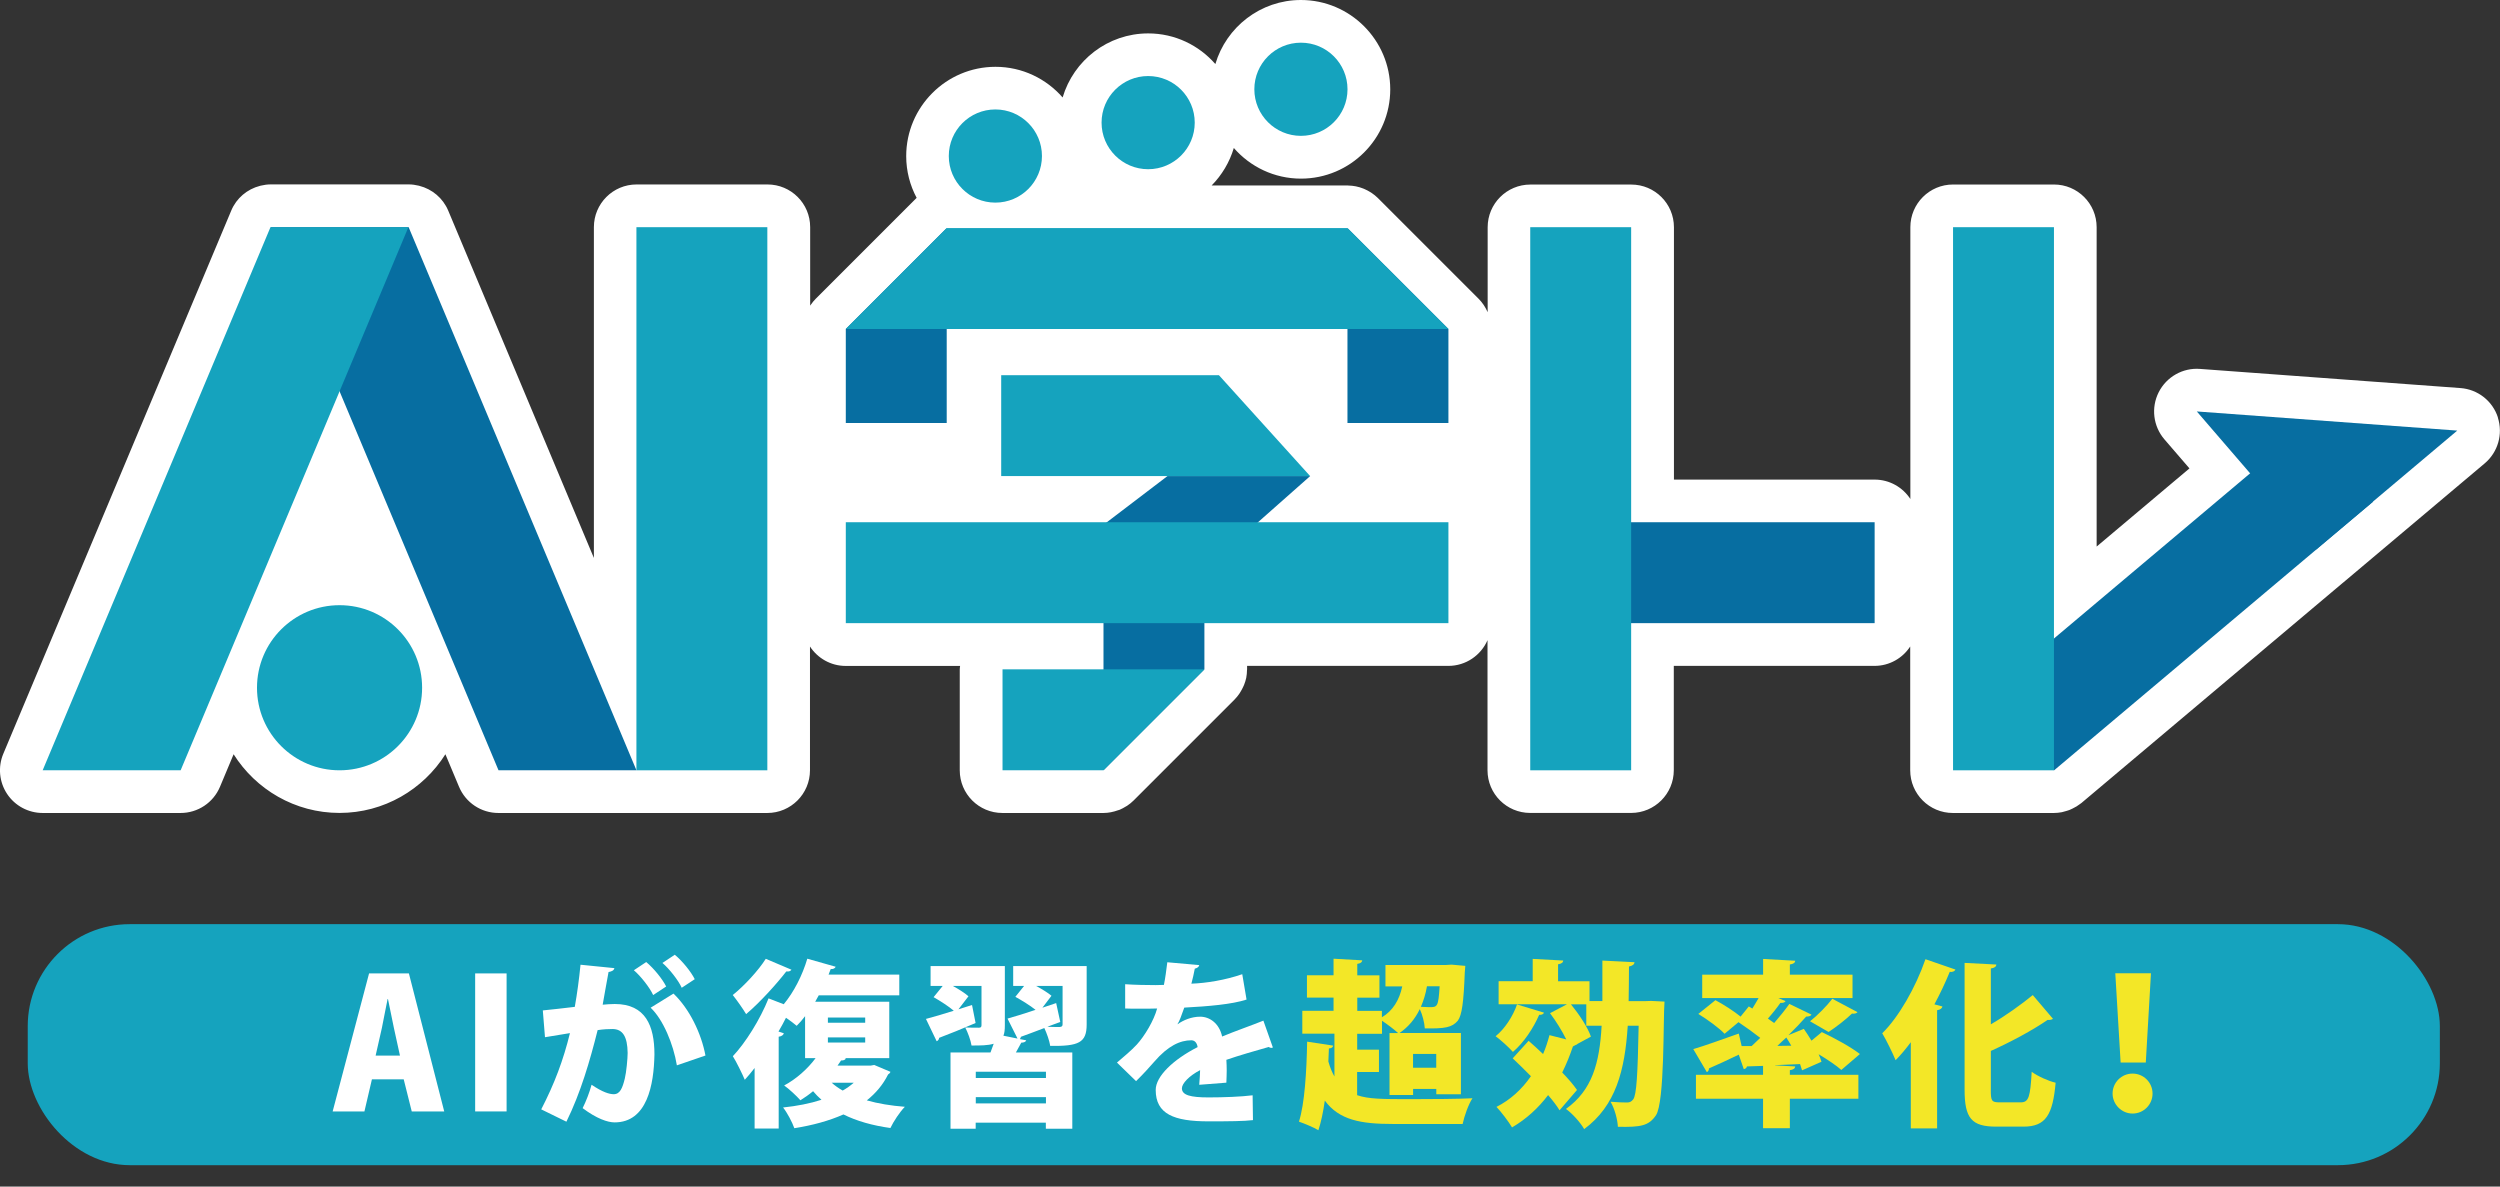<?xml version="1.0" encoding="UTF-8"?><svg id="_レイヤー_2" xmlns="http://www.w3.org/2000/svg" viewBox="0 0 506.62 240.46"><rect x="0" y="0" width="506.62" height="240.46" fill="#333333" stroke="none"/><defs><style>.cls-1{fill:#f3e727;}.cls-1,.cls-2,.cls-3,.cls-4{stroke-width:0px;}.cls-2{fill:#076ea1;}.cls-3{fill:#15a3be;}.cls-4{fill:#fff;}</style></defs><g id="_レイヤー_1-2"><path class="cls-4" d="m506.2,84.6c-1.08-3.35-4.09-5.71-7.6-5.96l-52.78-3.88c-3.48-.27-6.79,1.61-8.37,4.74-1.57,3.12-1.11,6.89,1.17,9.54l5.07,5.88-18.81,15.84V46.04c0-4.78-3.87-8.65-8.65-8.65h-20.45c-4.78,0-8.65,3.88-8.65,8.65v55.08c-1.54-2.36-4.21-3.93-7.24-3.93h-40.67v-51.14c0-4.78-3.87-8.65-8.65-8.65h-20.45c-4.78,0-8.65,3.88-8.65,8.65v17.2s-.05-.08-.07-.12c-.15-.34-.33-.67-.53-1-.08-.13-.15-.25-.24-.38-.29-.42-.61-.82-.98-1.19l-20.45-20.45c-.37-.37-.78-.69-1.2-.98-.11-.08-.23-.15-.35-.22-.33-.21-.68-.39-1.04-.55-.12-.06-.25-.11-.37-.16-.96-.38-1.97-.58-3-.6-.05,0-.11-.02-.16-.02h-27.54c2.07-2.1,3.63-4.7,4.49-7.59,3.32,3.8,8.18,6.21,13.61,6.21,9.98,0,18.09-8.11,18.09-18.09S273.6,0,263.63,0c-8.2,0-15.13,5.49-17.34,12.98-3.32-3.8-8.18-6.21-13.61-6.21-8.2,0-15.13,5.49-17.34,12.98-3.32-3.8-8.18-6.21-13.61-6.21-9.97,0-18.09,8.12-18.09,18.09,0,3.06.77,5.94,2.12,8.47,0,0,0,0-.01,0l-20.45,20.45c-.37.37-.69.77-.98,1.19-.05.07-.1.13-.14.2v-15.91c0-4.78-3.87-8.65-8.65-8.65h-26.53c-4.78,0-8.65,3.88-8.65,8.65v67.04l-29.52-70.39c-1.07-2.54-3.26-4.36-5.85-5.02-.05-.01-.1-.02-.16-.04-.64-.15-1.3-.25-1.98-.25h-28c-.68,0-1.34.1-1.98.25-.05.01-.11.02-.16.04-2.59.66-4.78,2.48-5.84,5.02L.67,152.75c-1.12,2.67-.83,5.73.77,8.14,1.6,2.41,4.31,3.86,7.21,3.86h27.95c3.49,0,6.63-2.09,7.98-5.31l2.76-6.59c4.5,7.13,12.43,11.89,21.46,11.89s16.96-4.76,21.46-11.89l2.76,6.59c1.35,3.22,4.49,5.31,7.98,5.31h54.49c4.78,0,8.65-3.88,8.65-8.65v-25.08c1.55,2.36,4.21,3.93,7.24,3.93h23.18c-.02.23-.07.46-.07.7v20.45c0,4.78,3.87,8.65,8.65,8.65h20.46c1.02,0,2.01-.21,2.96-.55.11-.04.22-.06.33-.1.45-.19.88-.43,1.3-.69.06-.04.13-.06.2-.11.48-.32.93-.68,1.34-1.09l20.45-20.45c.37-.37.69-.78.98-1.2.08-.12.15-.24.23-.37.2-.32.38-.66.54-1.01.06-.13.12-.27.18-.4.18-.47.34-.94.44-1.43,0,0,0-.01,0-.02.1-.5.14-1.01.15-1.52,0-.06.02-.11.02-.17v-.7h40.79c3.55,0,6.6-2.15,7.93-5.21v26.36c0,4.78,3.87,8.65,8.65,8.65h20.45c4.78,0,8.65-3.88,8.65-8.65v-21.15h40.67c3.04,0,5.7-1.57,7.24-3.93v25.09c0,4.78,3.87,8.65,8.65,8.65h20.45c.55,0,1.09-.06,1.63-.16.2-.04.39-.11.59-.16.32-.09.64-.17.95-.29.22-.09.42-.19.63-.29.27-.13.54-.27.8-.43.2-.13.39-.26.58-.4.13-.1.28-.18.41-.29l53.07-44.7s0,0,.01,0l28.65-24.13c2.69-2.27,3.74-5.94,2.66-9.29Z"/><rect class="cls-2" x="313.25" y="105.83" width="66.64" height="20.45"/><rect class="cls-3" x="310.1" y="46.04" width="20.45" height="110.06"/><rect class="cls-2" x="399.71" y="110.82" width="84.52" height="20.45" transform="translate(25.94 313.17) rotate(-40.1)"/><rect class="cls-3" x="395.78" y="46.04" width="20.45" height="110.06"/><polygon class="cls-2" points="497.96 87.26 469.31 111.39 445.18 83.38 497.96 87.26"/><rect class="cls-3" x="128.97" y="46.04" width="26.53" height="110.06"/><polygon class="cls-2" points="54.86 46.04 101.02 156.09 128.97 156.09 82.81 46.04 54.86 46.04"/><polygon class="cls-3" points="82.76 46.04 36.61 156.09 8.65 156.09 54.81 46.04 82.76 46.04"/><circle class="cls-3" cx="68.81" cy="139.37" r="16.73"/><polygon class="cls-2" points="223.62 109.49 244.07 109.49 244.07 135.64 223.62 156.09 223.62 109.49"/><polygon class="cls-2" points="237.46 121.28 223 106.82 236.58 96.48 265.5 96.48 237.46 121.28"/><polygon class="cls-3" points="247.01 76.03 265.5 96.48 202.89 96.48 202.89 76.03 247.01 76.03"/><rect class="cls-3" x="171.4" y="105.83" width="122.12" height="20.45"/><polygon class="cls-2" points="191.85 85.72 171.4 85.72 171.4 66.67 191.85 46.22 191.85 85.72"/><polygon class="cls-2" points="293.52 85.72 273.06 85.72 273.06 46.22 293.52 66.67 293.52 85.72"/><polygon class="cls-3" points="273.06 46.22 293.52 66.67 171.4 66.67 191.85 46.22 273.06 46.22"/><polygon class="cls-3" points="244.07 135.64 223.62 156.09 203.16 156.09 203.16 135.64 244.07 135.64"/><circle class="cls-3" cx="201.71" cy="31.62" r="9.44"/><circle class="cls-3" cx="263.63" cy="18.09" r="9.44"/><circle class="cls-3" cx="232.67" cy="24.85" r="9.44"/><rect class="cls-3" x="5.62" y="187.28" width="488.81" height="48.84" rx="20.66" ry="20.66"/><path class="cls-4" d="m90.02,225.23h-6.58l-1.63-6.51h-6.44l-1.52,6.51h-6.44l7.38-27.97h8.07l7.16,27.97Zm-8.97-11.32l-1.23-5.61c-.36-1.66-.83-4.16-1.2-5.86h-.07c-.36,1.7-.83,4.27-1.16,5.86l-1.27,5.61h4.92Z"/><path class="cls-4" d="m96.29,197.26h6.37v27.97h-6.37v-27.97Z"/><path class="cls-4" d="m124.51,196.18c-.11.51-.58.69-1.19.8-.33,1.63-.8,4.56-1.19,6.62.61-.07,1.81-.14,2.46-.14,6.22,0,8.03,4.41,8.03,10.2v.04c-.11,6.15-1.48,13.75-8.07,13.75-1.41,0-3.65-.76-6.48-2.89.69-1.38,1.38-3.15,1.81-4.74,2.24,1.52,3.62,1.92,4.49,1.92,1.27,0,1.77-1.23,2.24-3.15.32-1.27.58-4.12.58-5.21-.04-3.33-1.01-4.85-3.08-4.85-.76,0-1.84.04-3,.22-1.56,6.22-3.44,12.7-6.33,18.56l-5.1-2.5c2.71-5.25,4.48-9.99,5.82-15.45-1.01.18-3.62.58-5.06.83l-.44-5.43c1.48-.14,4.41-.47,6.48-.72.47-2.64.87-5.57,1.16-8.54l6.87.69Zm6.44-1.23c1.56,1.3,3.29,3.44,4.05,4.96l-2.64,1.74c-.65-1.48-2.57-3.91-3.91-5.03l2.5-1.66Zm6.22,20.95c-.72-4.34-2.79-9.3-5.32-11.69l4.63-2.86c3.26,3.11,5.64,8.07,6.48,12.55l-5.79,1.99Zm-.43-22.43c1.56,1.3,3.29,3.44,4.05,4.96l-2.64,1.74c-.65-1.48-2.57-3.91-3.91-5.03l2.5-1.66Z"/><path class="cls-4" d="m177.18,215.82l3.26,1.38c-.07.29-.25.36-.47.54-1.05,2.1-2.5,3.8-4.31,5.25,2.28.65,4.88,1.08,7.71,1.3-1.01,1.01-2.32,3-2.93,4.3-3.65-.51-6.84-1.41-9.52-2.75-2.93,1.3-6.29,2.21-9.95,2.79-.43-1.23-1.45-3.15-2.28-4.2,2.79-.29,5.43-.8,7.78-1.56-.61-.54-1.19-1.12-1.7-1.74-.83.69-1.7,1.3-2.57,1.84-.76-.87-2.32-2.32-3.29-3,2.39-1.27,4.74-3.33,6.37-5.54h-2.13v-8.5c-.54.72-1.12,1.38-1.7,1.95-.54-.47-1.34-1.05-2.17-1.63-.47.94-.98,1.88-1.52,2.79l1.09.36c-.11.33-.43.61-1.05.69v18.6h-4.88v-12.26c-.65.87-1.34,1.66-1.99,2.39-.47-1.12-1.7-3.65-2.42-4.78,2.53-2.68,5.5-7.38,7.24-11.72l3.07,1.19c2.06-2.46,3.8-5.9,4.78-9.23l5.75,1.63c-.14.33-.51.51-1.01.47l-.43,1.12h14.33v4.2h-16.32c-.22.43-.47.87-.72,1.3h15.01v11.43h-9.01l.22.07c-.14.29-.51.43-.98.4-.22.36-.47.69-.72,1.05h6.69l.79-.14Zm-16.79-19.32c-.18.29-.51.43-1.05.36-1.99,2.57-5.32,6.26-8.14,8.65-.62-1.05-1.92-2.89-2.71-3.87,2.35-1.88,5.25-5.03,6.69-7.34l5.21,2.21Zm7.38,9.7v1.05h7.56v-1.05h-7.56Zm0,4.02v1.05h7.56v-1.05h-7.56Zm.76,9.19c.65.58,1.41,1.12,2.24,1.59.83-.47,1.59-1.01,2.24-1.59h-4.49Z"/><path class="cls-4" d="m220.21,195.78v11.83c0,3.69-1.59,4.41-7.38,4.34-.18-1.09-.69-2.53-1.2-3.62-1.77.69-3.47,1.3-4.74,1.77-.04.18-.11.33-.22.47l1.3.25c-.11.29-.44.47-1.01.47-.33.62-.69,1.3-1.09,1.99h11.43v15.45h-5.36v-1.23h-14.22v1.23h-5.1v-15.45h8.1l.65-1.77c-1.19.36-2.68.36-4.49.36-.18-1.12-.76-2.64-1.27-3.65,1.01.04,2.35.04,2.75.04s.54-.14.54-.51v-7.96h-5.83c1.2.65,2.46,1.45,3.19,2.1l-2.03,2.64,2.75-.87.72,3.65c-2.68,1.16-5.46,2.28-7.38,3-.04.33-.22.58-.51.69l-2.17-4.52c1.52-.4,3.51-.98,5.64-1.66-1.01-.87-2.75-1.99-4.09-2.75l1.85-2.28h-2.46v-4.02h15.05v12.01c0,.91-.07,1.56-.29,2.1l2.86.58-2.03-4.05c1.56-.43,3.54-1.05,5.68-1.77-1.08-.87-2.79-1.92-4.09-2.64l1.77-2.21h-2.21v-4.02h14.83Zm-8.25,22.68v-1.27h-14.22v1.27h14.22Zm-14.22,5.14h14.22v-1.27h-14.22v1.27Zm17.11-16.5c-.83.33-1.7.61-2.53.94v.04c.98.04,2.06.04,2.39.04.43-.04.62-.14.62-.54v-7.78h-5.36c1.2.65,2.39,1.38,3.11,1.99l-1.84,2.42,2.79-.94.83,3.83Z"/><path class="cls-4" d="m257.92,212.28c-.11.04-.18.07-.29.07-.18,0-.36-.07-.54-.18-2.68.76-6.08,1.74-8.57,2.6.04.69.07,1.41.07,2.17s-.04,1.56-.07,2.46l-5.5.43c.11-1.12.14-2.1.18-2.97-2.24,1.16-3.69,2.71-3.69,3.69,0,1.38,1.74,1.84,5.39,1.84,3.04,0,6.69-.14,8.94-.43l.07,5.03c-1.77.22-4.78.25-9.04.25-6.98,0-10.67-1.48-10.67-6.37,0-2.75,3.54-6.15,8.5-8.68-.07-.47-.36-1.38-1.27-1.38-2.28,0-4.74,1.12-7.52,4.34-.83.94-2.1,2.39-3.69,3.94l-3.87-3.76c1.3-1.12,2.93-2.46,4.02-3.65,1.59-1.74,3.47-4.88,4.12-7.31-1.3.04-1.95.04-3.69.04-.98,0-1.99,0-2.79-.04v-4.92c1.92.14,4.56.18,6.19.18l1.66-.04c.29-1.41.47-2.82.69-4.59l6.48.58c-.07.36-.44.61-.91.72-.18,1.01-.43,2.03-.69,3.04,3.04-.11,6.84-.72,10.31-1.92l.87,5.14c-3,.98-7.78,1.37-12.62,1.63-.54,1.56-1.01,2.82-1.38,3.36h.04c1.16-.83,2.82-1.52,4.56-1.52,1.92,0,3.87,1.34,4.45,4.02,2.68-1.12,5.86-2.21,8.36-3.22l1.92,5.43Z"/><path class="cls-1" d="m275.02,217.2v4.74c2.42.8,4.96.8,11.29.8,4.02,0,9.33-.04,12.08-.18-.79,1.19-1.66,3.62-1.99,5.21h-14.18c-6.47,0-10.85-.8-13.75-4.74-.32,2.28-.76,4.38-1.3,6.01-.94-.58-2.79-1.34-3.94-1.74,1.16-3.62,1.55-10.17,1.66-16.21l5.28.8c-.07.36-.36.54-.87.58l-.11,2.64c.33,1.19.76,2.21,1.23,3.04v-8.68h-6.51v-4.63h6.33v-2.68h-5.39v-4.52h5.39v-3.36l5.82.33c-.04.36-.32.62-1.01.72v2.32h4.49v4.52h-4.49v2.68h4.99v1.3c2.24-1.34,3.54-3.51,4.12-6.26h-3.4v-4.34h12.3l1.09-.07,2.79.25-.11,1.38c-.22,5.97-.58,8.65-1.41,9.73-1.16,1.38-2.64,1.63-6.69,1.56-.07-1.16-.47-2.75-1.01-3.91-.98,2.03-2.35,3.65-4.12,4.85h12.45v12.41h-4.99v-1.08h-4.7v1.23h-4.78v-12.55h1.74c-.76-.72-2.17-1.77-3.26-2.5v2.64h-5.03v3.22h4.41v4.52h-4.41Zm16.03-3.62h-4.7v2.79h4.7v-2.79Zm-1.88-13.71c-.25,1.52-.69,2.89-1.23,4.16.65.04,1.23.07,1.7.07,1.63,0,1.84,0,2.1-4.23h-2.57Z"/><path class="cls-1" d="m312.89,205.22c-.14.33-.51.47-.98.43-1.16,2.68-3.11,5.64-5.32,7.52-.79-.9-2.46-2.42-3.51-3.18,1.84-1.48,3.51-4.02,4.34-6.44l5.46,1.66Zm21.6-2.39l2.82.14c-.29,3.29.07,20.37-1.74,23.05-1.45,2.13-3.08,2.42-7.71,2.32-.07-1.48-.65-3.65-1.48-5.07,1.38.11,2.6.15,3.33.15.58,0,.9-.18,1.27-.65.65-.9.9-4.85,1.09-14.91h-2.21c-.58,9.08-2.42,16.21-8.83,20.95-.76-1.34-2.42-3.18-3.69-4.09,5.32-3.8,6.8-9.26,7.23-16.86h-3.11v-4.34h-3.11c1.66,2.03,3.4,4.67,4.05,6.55l-2.68,1.45c-.11.11-.25.22-.43.25l-.54.29c-.62,1.84-1.34,3.62-2.17,5.28,1.23,1.27,2.28,2.5,3,3.54-1.16,1.38-2.35,2.75-3.54,4.12-.54-.9-1.38-1.99-2.32-3.08-1.99,2.64-4.45,4.88-7.31,6.55-.65-1.12-2.21-3.18-3.15-4.16,2.79-1.41,5.14-3.55,6.98-6.22-1.27-1.27-2.53-2.53-3.69-3.62l3.22-3.55c.9.8,1.92,1.7,2.93,2.68.54-1.23.94-2.5,1.3-3.83l3.4.87c-.83-1.7-2.06-3.69-3.29-5.32l3.44-1.81h-13.86v-4.67h6.91v-4.52l6.19.33c-.04.4-.33.65-1.05.76v3.44h6.37v4.02h2.61v-8.21l6.51.33c-.04.43-.36.72-1.12.87,0,2.42-.04,4.78-.07,7.02h3.33l1.12-.04Z"/><path class="cls-1" d="m363.8,216.11c-.04.4-.33.65-1.09.76v.94h13.89v4.85h-13.89v5.97h-5.43v-5.97h-13.6v-4.85h13.6v-1.81l-3.26.11c-.07.33-.36.51-.65.54l-1.01-2.93c-2.21,1.08-4.45,2.1-6.04,2.79,0,.33-.14.62-.43.76l-2.75-4.67c2.35-.69,5.82-1.95,9.22-3.15l.58,2.53h2.03c.58-.54,1.16-1.09,1.74-1.66-1.34-1.05-3-2.24-4.41-3.18l-2.82,2.35c-1.09-1.16-3.47-2.89-5.32-4.02l3.47-2.79c1.63.87,3.76,2.24,5.1,3.33l1.66-2.06.72.43c.44-.69.87-1.45,1.27-2.13h-11.43v-4.74h12.34v-3.18l6.51.36c-.04.4-.33.65-1.09.76v2.06h12.7v4.74h-15.05l1.48.62c-.15.29-.54.4-1.05.36-.65.94-1.59,2.13-2.53,3.18.43.33.87.61,1.27.9,1.16-1.34,2.24-2.68,3.08-3.87l4.48,2.17c-.14.29-.54.4-1.08.4-1.01,1.16-2.24,2.46-3.58,3.76l3.11-1.27c.51.72,1.05,1.56,1.55,2.39l2.1-1.74c2.46,1.16,5.93,3.04,7.71,4.45l-3.76,3.22c-1.01-.9-2.79-2.1-4.6-3.18.25.54.44,1.05.58,1.52l-3.94,1.74c-.11-.4-.25-.83-.4-1.27l-5.06.22v.04l4.09.22Zm-.8-4.2c-.32-.58-.69-1.16-1.01-1.66-.62.58-1.23,1.12-1.81,1.7l2.82-.04Zm13.42-6.8c-.18.25-.62.36-1.12.29-1.19,1.16-3.29,2.79-4.74,3.73l-3.76-2.17c1.52-1.19,3.4-3.11,4.52-4.56l5.1,2.71Z"/><path class="cls-1" d="m387.22,228.67v-17.47c-.98,1.34-2.03,2.57-3.08,3.65-.54-1.34-1.92-4.16-2.71-5.46,3.33-3.26,6.77-9.26,8.76-15.01l6.08,2.1c-.18.36-.58.54-1.16.47-.9,2.21-1.95,4.41-3.11,6.58l1.63.43c-.07.36-.4.65-1.08.76v23.95h-5.32Zm16.21-7.81c0,2.28.18,2.53,1.81,2.53h4.27c1.63,0,1.92-1.16,2.21-6.19,1.23.9,3.4,1.88,4.85,2.21-.58,6.44-1.95,8.9-6.51,8.9h-5.54c-4.99,0-6.4-1.7-6.4-7.49v-25.69l6.44.33c-.04.43-.36.69-1.12.8v11.32c3.15-1.84,6.15-4.02,8.5-5.93l4.09,4.81c-.18.14-.58.29-1.08.22-3.11,2.13-7.35,4.41-11.51,6.29v7.89Z"/><path class="cls-1" d="m428.11,221.61c0-2.24,1.81-4.05,4.05-4.05s4.05,1.81,4.05,4.05-1.81,4.05-4.05,4.05-4.05-1.88-4.05-4.05Zm1.63-6.29l-1.08-18.09h7.23l-1.05,18.09h-5.1Z"/></g></svg>